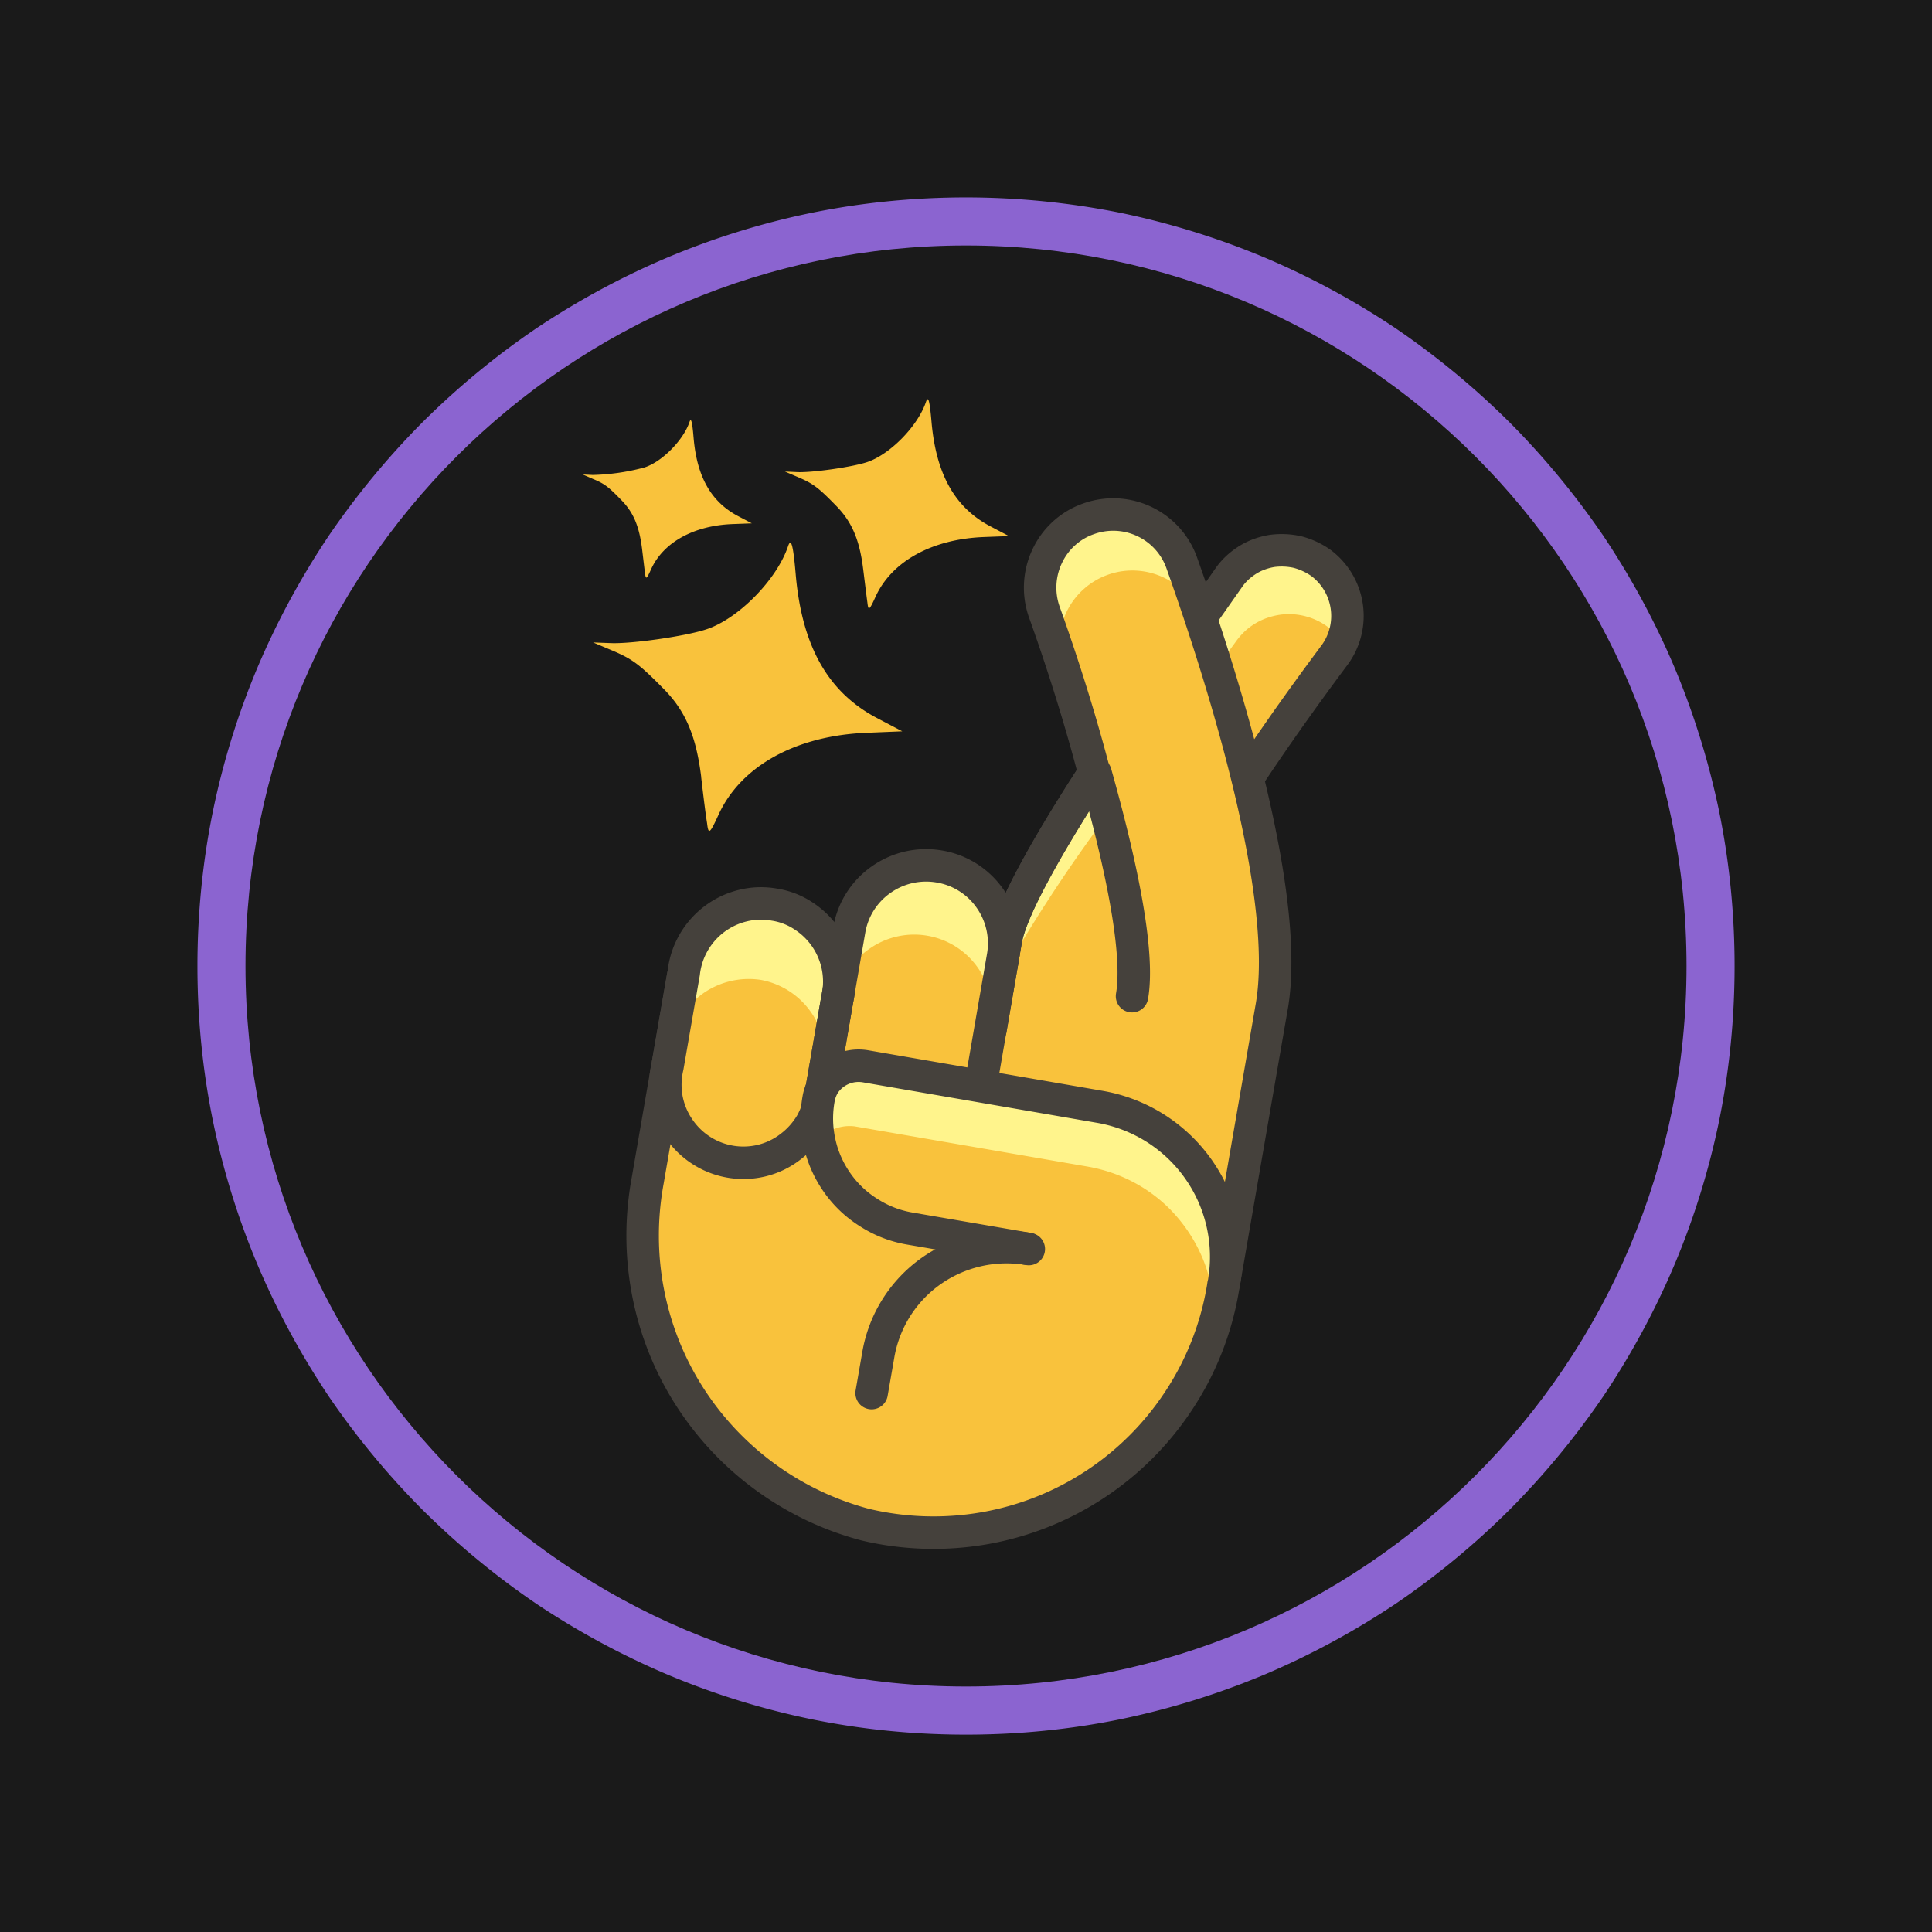<svg xmlns="http://www.w3.org/2000/svg" width="32" height="32"><path d="M0 0h32v32H0z" style="fill:#1a1a1a;fill-opacity:1;stroke:none"/><path d="M28.473 13.434a13 13 0 0 0-.743-2.391c-.32-.754-.714-1.48-1.171-2.164a13.3 13.3 0 0 0-1.555-1.883 13.3 13.3 0 0 0-1.883-1.555 13 13 0 0 0-2.164-1.171 13 13 0 0 0-2.39-.743A13 13 0 0 0 16 3.27c-.863 0-1.727.085-2.566.257-.817.168-1.621.418-2.391.743-.754.32-1.48.714-2.164 1.171-.672.457-1.305.98-1.883 1.555A13.3 13.3 0 0 0 5.441 8.88c-.457.684-.851 1.41-1.171 2.164-.325.77-.575 1.574-.743 2.39-.172.84-.257 1.704-.257 2.567s.085 1.727.257 2.566c.168.817.418 1.622.743 2.391.32.754.714 1.48 1.171 2.164.457.672.98 1.305 1.555 1.883.578.574 1.211 1.098 1.883 1.555.684.457 1.41.851 2.164 1.171.77.325 1.574.575 2.39.743.84.172 1.704.257 2.567.257s1.727-.085 2.566-.257a13 13 0 0 0 2.391-.743c.754-.32 1.48-.714 2.164-1.171.672-.457 1.305-.98 1.883-1.555a13.3 13.3 0 0 0 1.555-1.883c.457-.683.851-1.41 1.171-2.164.325-.77.575-1.574.743-2.39.172-.84.257-1.704.257-2.567s-.085-1.727-.257-2.566M27.395 16c0 6.293-5.102 11.395-11.395 11.395S4.605 22.293 4.605 16 9.707 4.605 16 4.605 27.395 9.707 27.395 16m0 0" style="stroke:none;fill-rule:nonzero;fill:#8b64d0;fill-opacity:1"/><path d="M27.934 16C27.934 9.41 22.59 4.066 16 4.066S4.066 9.41 4.066 16 9.41 27.934 16 27.934 27.934 22.59 27.934 16m0 0" style="stroke:none;fill-rule:nonzero;fill:#1a1a1a;fill-opacity:1"/><path d="M11.613 12.867c.035.305.078.649.098.766.023.195.043.183.191-.14.371-.81 1.29-1.313 2.465-1.356l.578-.024-.41-.215c-.816-.425-1.25-1.187-1.355-2.378-.043-.508-.078-.622-.13-.465-.19.554-.827 1.199-1.355 1.37-.347.114-1.23.24-1.574.227l-.297-.011.313.132c.343.145.46.235.867.649.355.363.527.777.61 1.445M14.297 9.426c.027.219.058.469.07.554.016.141.031.133.137-.101.27-.586.937-.95 1.789-.984l.418-.016-.297-.156c-.594-.309-.906-.86-.984-1.723-.032-.371-.055-.453-.094-.34-.137.402-.598.871-.98.996-.254.082-.891.172-1.141.164L13 7.81l.227.097c.246.106.332.172.625.473.257.262.386.562.445 1.047M10.633 9.078l.05.418c.016.106.024.102.106-.078.203-.438.707-.715 1.348-.738l.316-.012-.223-.117c-.449-.235-.687-.649-.742-1.301-.023-.277-.043-.34-.07-.254-.105.3-.453.652-.742.746a3.6 3.6 0 0 1-.86.125l-.164-.008.172.075c.188.078.254.128.473.355.195.2.289.426.336.79M19.055 15.984c.355-1.359 1.914-3.613 3.054-5.14a1.095 1.095 0 0 0 .055-1.203 1.1 1.1 0 0 0-.285-.317 1.2 1.2 0 0 0-.387-.18 1.2 1.2 0 0 0-.422-.019c-.14.023-.277.07-.398.145s-.23.171-.313.289c-1.132 1.613-3.523 4.988-3.699 6.011Zm0 0" style="stroke:none;fill-rule:nonzero;fill:#f9c23c;fill-opacity:1"/><path d="M16.543 16.254c.863-1.633 2.875-4.176 3.934-5.637.082-.113.187-.215.312-.289.121-.074.258-.121.398-.144a1.085 1.085 0 0 1 1.063.469 1.1 1.1 0 0 0 .047-.77 1.1 1.1 0 0 0-.48-.606 1.1 1.1 0 0 0-.762-.129 1.1 1.1 0 0 0-.653.415c-1.175 1.609-3.566 4.984-3.742 6.007Zm0 0" style="stroke:none;fill-rule:nonzero;fill:#fff48c;fill-opacity:1"/><path d="M19.055 15.984c.355-1.359 1.914-3.613 3.054-5.14a1.095 1.095 0 0 0 .055-1.203 1.1 1.1 0 0 0-.285-.317 1.2 1.2 0 0 0-.387-.18 1.2 1.2 0 0 0-.422-.019c-.14.023-.277.07-.398.145s-.23.171-.313.289c-1.132 1.613-3.523 4.988-3.699 6.011Zm0 0" style="fill:none;stroke-width:.538;stroke-linecap:round;stroke-linejoin:round;stroke:#45413c;stroke-opacity:1;stroke-miterlimit:4"/><path d="M18.125 12.8c-.758 1.169-1.379 2.262-1.465 2.77l-.254 1.48-5.093-.878-.586 3.387c-.227 1.23.015 2.5.683 3.554a4.97 4.97 0 0 0 2.922 2.14 4.9 4.9 0 0 0 1.969.06 4.85 4.85 0 0 0 3.222-2.114c.364-.55.614-1.176.727-1.828l.816-4.71c.301-1.759-.707-5.13-1.492-7.337a1.2 1.2 0 0 0-.242-.406 1.207 1.207 0 0 0-1.305-.324c-.3.105-.547.328-.683.62-.137.29-.153.622-.047.923.25.695.57 1.672.828 2.664m0 0" style="stroke:none;fill-rule:nonzero;fill:#f9c23c;fill-opacity:1"/><path d="M18.125 12.8c-.758 1.169-1.379 2.262-1.465 2.77l-.117.684a26 26 0 0 1 1.789-2.742 6 6 0 0 0-.207-.711m-.512-1.745a1.21 1.21 0 0 1 1.672-1.485c.29.14.512.387.617.692a39 39 0 0 0-.332-.942c-.11-.3-.332-.547-.62-.683a1.2 1.2 0 0 0-.923-.043 1.214 1.214 0 0 0-.73 1.543c.101.254.316.918.316.918m0 0" style="stroke:none;fill-rule:nonzero;fill:#fff48c;fill-opacity:1"/><path d="M18.125 12.8c-.758 1.169-1.379 2.262-1.465 2.77l-.254 1.48-5.093-.878-.586 3.387c-.227 1.23.015 2.5.683 3.554a4.97 4.97 0 0 0 2.922 2.14 4.9 4.9 0 0 0 1.969.06 4.85 4.85 0 0 0 3.222-2.114c.364-.55.614-1.176.727-1.828l.816-4.71c.301-1.759-.707-5.13-1.492-7.337a1.2 1.2 0 0 0-.242-.406 1.207 1.207 0 0 0-1.305-.324c-.3.105-.547.328-.683.62-.137.29-.153.622-.047.923.25.695.57 1.672.828 2.664m0 0" style="fill:none;stroke-width:.538;stroke-linecap:round;stroke-linejoin:round;stroke:#45413c;stroke-opacity:1;stroke-miterlimit:4"/><path d="M18.125 12.8c-.758 1.169-1.379 2.262-1.465 2.77l-.07.403" style="fill:none;stroke-width:.538;stroke-linecap:round;stroke-linejoin:round;stroke:#45413c;stroke-opacity:1;stroke-miterlimit:4"/><path d="M13.867 16.555a1.297 1.297 0 0 0-.55-1.379 1.2 1.2 0 0 0-.489-.192 1.25 1.25 0 0 0-.523.016 1.293 1.293 0 0 0-.98 1.113l-.27 1.555q-.061.26-.016.523c.031.172.098.34.195.485a1.29 1.29 0 0 0 1.383.547q.26-.064.473-.227c.14-.105.258-.238.348-.39.085-.153.14-.325.16-.5Zm0 0" style="stroke:none;fill-rule:nonzero;fill:#f9c23c;fill-opacity:1"/><path d="M13.867 16.555a1.297 1.297 0 0 0-.55-1.379 1.2 1.2 0 0 0-.489-.192 1.25 1.25 0 0 0-.523.016 1.293 1.293 0 0 0-.98 1.113l-.2 1.153a1.3 1.3 0 0 1 .527-.817 1.32 1.32 0 0 1 .95-.219 1.3 1.3 0 0 1 1.046 1.497Zm0 0" style="stroke:none;fill-rule:nonzero;fill:#fff48c;fill-opacity:1"/><path d="M16.613 15.844a1.29 1.29 0 0 0-.218-.965 1.28 1.28 0 0 0-.836-.527 1.29 1.29 0 0 0-.965.218 1.28 1.28 0 0 0-.528.836l-.468 2.7c-.059.34.02.687.218.964a1.287 1.287 0 0 0 1.8.313c.282-.2.474-.5.529-.836Zm0 0" style="stroke:none;fill-rule:nonzero;fill:#f9c23c;fill-opacity:1"/><path d="M16.613 15.844a1.29 1.29 0 0 0-.218-.965 1.28 1.28 0 0 0-.836-.527 1.29 1.29 0 0 0-.965.218 1.28 1.28 0 0 0-.528.836l-.199 1.149c.059-.34.246-.64.528-.836a1.287 1.287 0 0 1 1.8.308c.2.282.278.63.22.97Zm0 0" style="stroke:none;fill-rule:nonzero;fill:#fff48c;fill-opacity:1"/><path d="M13.867 16.555a1.297 1.297 0 0 0-.55-1.379 1.2 1.2 0 0 0-.489-.192 1.25 1.25 0 0 0-.523.016 1.293 1.293 0 0 0-.98 1.113l-.27 1.555q-.061.26-.016.523c.031.172.098.34.195.485a1.29 1.29 0 0 0 1.383.547q.26-.064.473-.227c.14-.105.258-.238.348-.39.085-.153.14-.325.16-.5Zm0 0" style="fill:none;stroke-width:.538;stroke-linecap:round;stroke-linejoin:round;stroke:#45413c;stroke-opacity:1;stroke-miterlimit:4"/><path d="M16.613 15.844a1.29 1.29 0 0 0-.218-.965 1.28 1.28 0 0 0-.836-.527 1.29 1.29 0 0 0-.965.218 1.28 1.28 0 0 0-.528.836l-.468 2.7c-.059.34.02.687.218.964a1.287 1.287 0 0 0 1.8.313c.282-.2.474-.5.529-.836Zm0 0" style="fill:none;stroke-width:.538;stroke-linecap:round;stroke-linejoin:round;stroke:#45413c;stroke-opacity:1;stroke-miterlimit:4"/><path d="M20.273 21.246a2.521 2.521 0 0 0-2.059-2.914l-3.886-.672a.686.686 0 0 0-.68.3.7.7 0 0 0-.09.243c-.042.238-.038.485.016.723.051.238.153.465.293.664q.212.301.524.496.311.199.675.262l1.954.336" style="stroke:none;fill-rule:nonzero;fill:#f9c23c;fill-opacity:1"/><path d="m14.156 18.656 3.867.668c.485.086.93.305 1.29.64.355.337.609.766.726 1.243l.215.035a2.523 2.523 0 0 0-2.059-2.914l-3.867-.668a.686.686 0 0 0-.68.3.7.7 0 0 0-.09.243q-.053.335.024.664a.7.7 0 0 1 .258-.176.7.7 0 0 1 .316-.035m0 0" style="stroke:none;fill-rule:nonzero;fill:#fff48c;fill-opacity:1"/><path d="M20.273 21.246a2.521 2.521 0 0 0-2.059-2.914l-3.886-.672a.686.686 0 0 0-.68.3.7.7 0 0 0-.09.243c-.042.238-.038.485.016.723.051.238.153.465.293.664q.212.301.524.496.311.199.675.262l1.954.336m1.73-4.184c.129-.742-.195-2.238-.605-3.695" style="fill:none;stroke-width:.538;stroke-linecap:round;stroke-linejoin:round;stroke:#45413c;stroke-opacity:1;stroke-miterlimit:4"/><path d="M17.04 20.688a2.17 2.17 0 0 0-1.61.359 2.142 2.142 0 0 0-.883 1.395l-.11.632" style="fill:none;stroke-width:.538;stroke-linecap:round;stroke-linejoin:round;stroke:#45413c;stroke-opacity:1;stroke-miterlimit:4"/></svg>